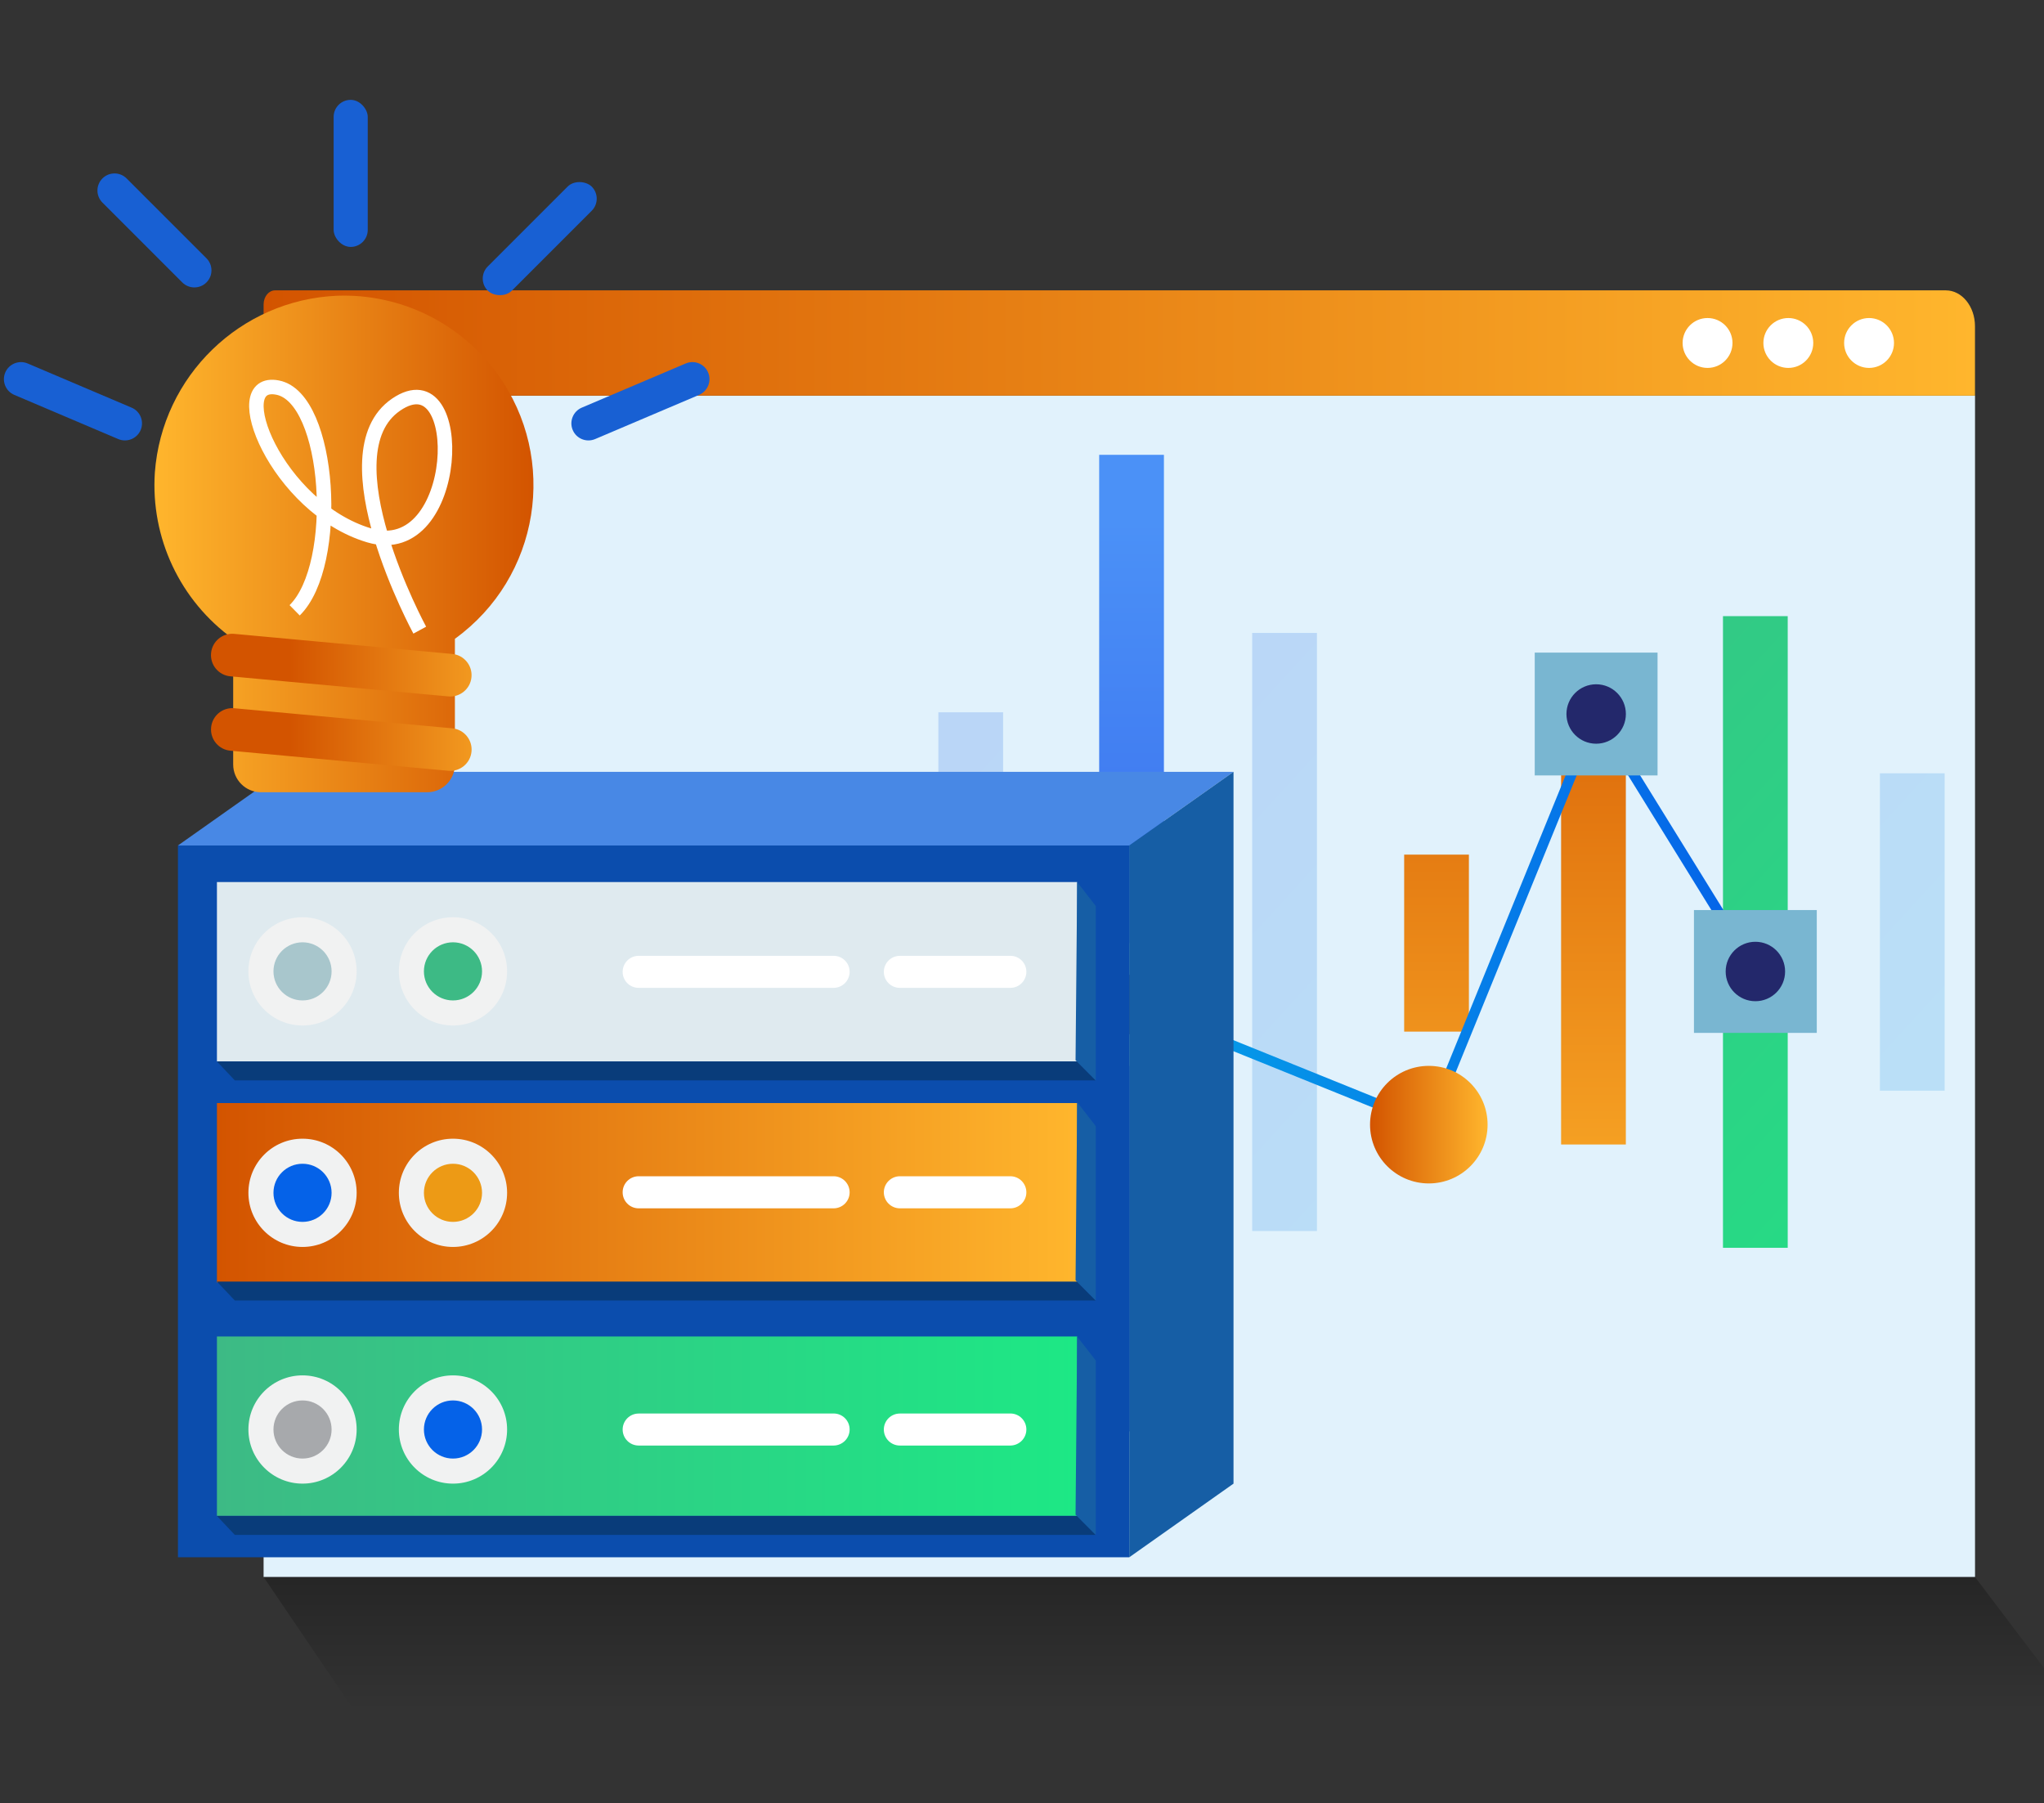 <?xml version="1.0" encoding="UTF-8"?>
<svg id="Layer_1" data-name="Layer 1" xmlns="http://www.w3.org/2000/svg" xmlns:xlink="http://www.w3.org/1999/xlink" viewBox="0 0 500.78 441.71">
  <rect x="0" y="0" width="500.78" height="441.71" fill="#333333" stroke="none"/>
  <defs>
    <style>
      .cls-1 {
        fill: url(#linear-gradient-2);
        isolation: isolate;
      }

      .cls-1, .cls-2 {
        opacity: .25;
      }

      .cls-3 {
        fill: url(#linear-gradient);
      }

      .cls-4 {
        fill: #ed9a15;
      }

      .cls-5 {
        fill: #fff;
      }

      .cls-6 {
        fill: #f1f2f2;
      }

      .cls-7 {
        fill: #a8c6cc;
      }

      .cls-8 {
        fill: #a7a9ac;
      }

      .cls-9 {
        fill: #dfeaef;
      }

      .cls-10 {
        fill: #e1f2fc;
      }

      .cls-11 {
        fill: #165ea5;
      }

      .cls-12 {
        fill: #0b4dad;
      }

      .cls-13 {
        fill: #23286b;
      }

      .cls-14 {
        fill: #0562e8;
      }

      .cls-15 {
        fill: #1860d3;
      }

      .cls-16 {
        fill: #093c7a;
      }

      .cls-17 {
        fill: #3dba85;
      }

      .cls-18 {
        fill: #4888e5;
      }

      .cls-19 {
        fill: #79b6d1;
      }

      .cls-20 {
        fill: url(#linear-gradient-8);
      }

      .cls-21 {
        fill: url(#linear-gradient-9);
      }

      .cls-22 {
        fill: url(#linear-gradient-3);
      }

      .cls-23 {
        fill: url(#linear-gradient-4);
      }

      .cls-24 {
        fill: url(#linear-gradient-6);
      }

      .cls-25 {
        fill: url(#linear-gradient-7);
      }

      .cls-26 {
        fill: url(#linear-gradient-5);
      }

      .cls-27 {
        fill: url(#linear-gradient-14);
      }

      .cls-28 {
        fill: url(#linear-gradient-15);
      }

      .cls-29 {
        fill: url(#linear-gradient-16);
      }

      .cls-30 {
        fill: url(#linear-gradient-13);
      }

      .cls-31 {
        fill: url(#linear-gradient-12);
      }

      .cls-32 {
        fill: url(#linear-gradient-11);
      }

      .cls-33 {
        stroke: #fff;
        stroke-width: 3.55px;
      }

      .cls-33, .cls-34 {
        fill: none;
        stroke-miterlimit: 10;
      }

      .cls-34 {
        stroke: url(#linear-gradient-10);
        stroke-width: 2.51px;
      }
    </style>
    <linearGradient id="linear-gradient" x1="64.58" y1="436.64" x2="483.86" y2="436.64" gradientTransform="translate(0 520.67) scale(1 -1)" gradientUnits="userSpaceOnUse">
      <stop offset="0" stop-color="#d35400"/>
      <stop offset="1" stop-color="#ffb62d"/>
    </linearGradient>
    <linearGradient id="linear-gradient-2" x1="290.59" y1="132.9" x2="290.59" y2="101.64" gradientTransform="translate(0 520.67) scale(1 -1)" gradientUnits="userSpaceOnUse">
      <stop offset="0" stop-color="#000"/>
      <stop offset="1" stop-color="#000" stop-opacity="0"/>
    </linearGradient>
    <linearGradient id="linear-gradient-3" x1="7789.45" y1="-250.54" x2="7542.22" y2="-24.22" gradientTransform="translate(8092.58 362.66) rotate(-180) scale(1 -1)" gradientUnits="userSpaceOnUse">
      <stop offset="0" stop-color="#3dba85"/>
      <stop offset="1" stop-color="#1de885"/>
    </linearGradient>
    <linearGradient id="linear-gradient-4" x1="277.23" y1="392.88" x2="277.23" y2="194.97" gradientTransform="translate(0 520.67) scale(1 -1)" gradientUnits="userSpaceOnUse">
      <stop offset="0" stop-color="#4b91f7"/>
      <stop offset="1" stop-color="#2c54e6"/>
    </linearGradient>
    <linearGradient id="linear-gradient-5" x1="351.95" y1="392.88" x2="351.95" y2="194.97" xlink:href="#linear-gradient"/>
    <linearGradient id="linear-gradient-6" x1="390.4" y1="392.88" x2="390.4" y2="194.97" xlink:href="#linear-gradient"/>
    <linearGradient id="linear-gradient-7" x1="7915.95" y1="-190.38" x2="7664.88" y2="39.46" gradientTransform="translate(8092.58 362.66) rotate(-180) scale(1 -1)" gradientUnits="userSpaceOnUse">
      <stop offset="0" stop-color="#4279e8"/>
      <stop offset="1" stop-color="#42c2e8"/>
    </linearGradient>
    <linearGradient id="linear-gradient-8" x1="7864.97" y1="-214.09" x2="7617.24" y2="12.7" xlink:href="#linear-gradient-7"/>
    <linearGradient id="linear-gradient-9" x1="7769.1" y1="-267.11" x2="7513.46" y2="-33.1" xlink:href="#linear-gradient-7"/>
    <linearGradient id="linear-gradient-10" x1="276.76" y1="296.02" x2="431.13" y2="296.02" gradientTransform="translate(0 520.67) scale(1 -1)" gradientUnits="userSpaceOnUse">
      <stop offset="0" stop-color="#05a1e8"/>
      <stop offset="1" stop-color="#0562e8"/>
    </linearGradient>
    <linearGradient id="linear-gradient-11" x1="335.66" y1="245.15" x2="364.45" y2="245.15" xlink:href="#linear-gradient"/>
    <linearGradient id="linear-gradient-12" x1="356.42" y1="1794.69" x2="567.18" y2="1794.69" gradientTransform="translate(-303.27 -1502.5)" xlink:href="#linear-gradient"/>
    <linearGradient id="linear-gradient-13" x1="356.42" y1="1851.87" x2="567.18" y2="1851.87" gradientTransform="translate(-303.27 -1502.5)" xlink:href="#linear-gradient-3"/>
    <linearGradient id="linear-gradient-14" x1="9503.11" y1="387.42" x2="9595.97" y2="387.42" gradientTransform="translate(9633.81 520.67) rotate(-180)" xlink:href="#linear-gradient"/>
    <linearGradient id="linear-gradient-15" x1="-2243.55" y1="-5325.2" x2="-2179.71" y2="-5325.2" gradientTransform="translate(2303.29 5532.44) rotate(.12)" xlink:href="#linear-gradient"/>
    <linearGradient id="linear-gradient-16" x1="-2243.55" y1="-5343.33" x2="-2179.71" y2="-5343.33" gradientTransform="translate(2303.29 5532.43) rotate(.12)" xlink:href="#linear-gradient"/>
  </defs>
  <rect class="cls-10" x="64.58" y="96.92" width="419.3" height="289.4"/>
  <path class="cls-3" d="M67.38,71.13H476.72c3.95,0,7.15,3.93,7.15,8.79h0v17H64.58v-22.37c.02-1.89,1.26-3.41,2.8-3.42Z"/>
  <circle class="cls-5" cx="457.92" cy="84.02" r="6.11"/>
  <circle class="cls-5" cx="438.14" cy="84.02" r="6.11"/>
  <circle class="cls-5" cx="418.35" cy="84.02" r="6.11"/>
  <polygon class="cls-1" points="483.88 386.33 516.6 429.52 93.87 429.52 64.58 386.33 483.88 386.33"/>
  <g>
    <rect class="cls-22" x="422.13" y="150.94" width="15.86" height="154.74"/>
    <rect class="cls-23" x="269.3" y="111.42" width="15.86" height="239.22"/>
    <rect class="cls-26" x="344.02" y="209.36" width="15.86" height="43.36"/>
    <rect class="cls-24" x="382.47" y="181.69" width="15.86" height="98.68"/>
    <g class="cls-2">
      <rect class="cls-25" x="229.9" y="174.49" width="15.86" height="107.65"/>
      <rect class="cls-20" x="306.79" y="155.05" width="15.86" height="146.52"/>
      <rect class="cls-21" x="460.58" y="189.44" width="15.86" height="77.75"/>
    </g>
    <polyline class="cls-34" points="277.23 246.08 350.06 275.51 391.06 174.91 430.07 237.99"/>
    <rect class="cls-19" x="262.18" y="231.03" width="30.09" height="30.09"/>
    <circle class="cls-13" cx="277.23" cy="246.08" r="7.28"/>
    <rect class="cls-19" x="376.01" y="159.87" width="30.09" height="30.09"/>
    <circle class="cls-13" cx="391.06" cy="174.91" r="7.28"/>
    <rect class="cls-19" x="415.02" y="222.94" width="30.09" height="30.09"/>
    <circle class="cls-13" cx="430.07" cy="237.99" r="7.28"/>
    <circle class="cls-32" cx="350.06" cy="275.51" r="14.4"/>
  </g>
  <g>
    <rect class="cls-12" x="43.6" y="207.12" width="233.06" height="174.37"/>
    <polygon class="cls-18" points="276.66 207.12 43.6 207.12 69.15 189.08 302.21 189.08 276.66 207.12"/>
    <polygon class="cls-11" points="302.21 363.45 276.66 381.5 276.66 207.12 302.21 189.08 302.21 363.45"/>
    <rect class="cls-31" x="53.15" y="270.22" width="210.76" height="43.94"/>
    <rect class="cls-30" x="53.15" y="327.4" width="210.76" height="43.94"/>
    <rect class="cls-9" x="53.15" y="216.08" width="210.76" height="43.94"/>
    <circle class="cls-6" cx="74.12" cy="292.21" r="13.26"/>
    <circle class="cls-6" cx="110.98" cy="292.21" r="13.26"/>
    <circle class="cls-6" cx="74.12" cy="350.19" r="13.26"/>
    <circle class="cls-6" cx="110.98" cy="350.19" r="13.26"/>
    <circle class="cls-6" cx="74.12" cy="237.96" r="13.26"/>
    <circle class="cls-6" cx="110.98" cy="237.96" r="13.26"/>
    <circle class="cls-14" cx="74.12" cy="292.21" r="7.12"/>
    <circle class="cls-4" cx="110.98" cy="292.21" r="7.12"/>
    <circle class="cls-8" cx="74.12" cy="350.19" r="7.12"/>
    <circle class="cls-7" cx="74.12" cy="237.96" r="7.12"/>
    <circle class="cls-14" cx="110.98" cy="350.19" r="7.12"/>
    <circle class="cls-17" cx="110.98" cy="237.96" r="7.12"/>
    <path class="cls-5" d="M156.47,288.15h47.78c2.16,.01,3.91,1.77,3.91,3.94h0c0,2.16-1.75,3.91-3.91,3.92h-47.78c-2.17,0-3.92-1.76-3.92-3.92h0c-.01-2.16,1.73-3.92,3.89-3.94,0,0,.02,0,.02,0h.01Z"/>
    <path class="cls-5" d="M156.47,346.27h47.78c2.16,0,3.91,1.75,3.91,3.91h0c0,2.17-1.75,3.92-3.91,3.94h-47.78c-2.17,0-3.92-1.76-3.92-3.92h0c0-2.17,1.76-3.92,3.92-3.92h0Z"/>
    <path class="cls-5" d="M220.46,346.27h27.09c2.16,0,3.91,1.75,3.91,3.91h0c0,2.17-1.75,3.92-3.91,3.94h-27.09c-2.17,0-3.92-1.76-3.92-3.92h0c0-2.17,1.76-3.92,3.92-3.92h0Z"/>
    <path class="cls-5" d="M220.46,288.15h27.09c2.16,.01,3.91,1.77,3.91,3.94h0c0,2.16-1.75,3.91-3.91,3.92h-27.09c-2.16-.01-3.91-1.76-3.92-3.92h0c0-2.17,1.76-3.93,3.92-3.94Z"/>
    <path class="cls-5" d="M220.46,234.15h27.09c2.16,0,3.91,1.75,3.91,3.91h0c0,2.17-1.74,3.93-3.9,3.94h-27.1c-2.17,0-3.92-1.76-3.92-3.92h0c0-2.17,1.76-3.92,3.92-3.92h0Z"/>
    <path class="cls-5" d="M156.47,234.15h47.78c2.16,0,3.91,1.75,3.91,3.91h0c0,2.17-1.74,3.92-3.9,3.94h-47.79c-2.16,0-3.92-1.74-3.92-3.9h0c-.01-2.17,1.73-3.93,3.89-3.95,0,0,.02,0,.02,0h.01Z"/>
    <polygon class="cls-16" points="53.15 260.03 57.53 264.67 268.46 264.67 263.91 260.03 53.15 260.03"/>
    <polygon class="cls-11" points="263.91 216.08 268.46 221.94 268.46 264.67 263.51 259.72 263.91 216.08"/>
    <polygon class="cls-16" points="53.15 313.96 57.53 318.59 268.46 318.59 263.91 313.96 53.15 313.96"/>
    <polygon class="cls-11" points="263.91 270.01 268.46 275.87 268.46 318.59 263.51 313.64 263.91 270.01"/>
    <polygon class="cls-16" points="53.15 371.37 57.53 376.01 268.46 376.01 263.91 371.37 53.15 371.37"/>
    <polygon class="cls-11" points="263.91 327.43 268.46 333.28 268.46 376.01 263.51 371.06 263.91 327.43"/>
    <path class="cls-27" d="M37.94,115.75c-1.07,16,6.18,31.41,19.19,40.78v30.75c0,3.75,3.04,6.8,6.8,6.8h40.71c3.76,0,6.8-3.04,6.81-6.8v-30.79c20.79-15.02,25.47-44.04,10.45-64.83-9.09-12.58-23.85-19.79-39.36-19.21-23.68,1.06-42.83,19.66-44.6,43.3Z"/>
    <path class="cls-28" d="M57.4,173.5l53.4,4.92c2.87,.26,4.99,2.81,4.72,5.68h0c-.26,2.87-2.81,4.99-5.68,4.72l-53.4-4.92c-2.87-.26-4.99-2.81-4.72-5.68h0c.26-2.87,2.81-4.99,5.68-4.72Z"/>
    <path class="cls-29" d="M57.39,155.28l53.4,4.92c2.87,.26,4.99,2.81,4.72,5.68h0c-.26,2.87-2.81,4.99-5.68,4.72l-53.4-4.92c-2.87-.26-4.99-2.81-4.72-5.68h0c.26-2.87,2.81-4.99,5.68-4.72Z"/>
    <path class="cls-33" d="M102.84,154.37s-23.44-43.17-5.8-55.24c17.64-12.07,16.1,38.76-6.57,32.03s-35.45-38.76-22.45-36.21,15.51,43.42,4.17,54.56"/>
    <path class="cls-15" d="M171.27,96.74l-25.46,10.82c-2.13,.9-4.59-.08-5.49-2.21h0c-.9-2.12,.09-4.58,2.22-5.49l25.46-10.82c2.13-.9,4.59,.08,5.49,2.21h0c.9,2.12-.09,4.58-2.22,5.49Z"/>
    <rect class="cls-15" x="114.22" y="54.27" width="36.03" height="8.36" rx="4.18" ry="4.18" transform="translate(-2.6 110.63) rotate(-45)"/>
    <path class="cls-15" d="M6.78,89.04l25.46,10.82c2.13,.9,3.12,3.36,2.22,5.49h0c-.9,2.12-3.36,3.11-5.49,2.21L3.51,96.74c-2.13-.9-3.12-3.36-2.22-5.49h0c.9-2.12,3.36-3.11,5.49-2.21Z"/>
    <rect class="cls-15" x="81.74" y="24.46" width="8.36" height="36.03" rx="4.18" ry="4.18"/>
    <path class="cls-15" d="M31.02,43.71l19.56,19.56c1.63,1.63,1.64,4.28,0,5.92h0c-1.63,1.63-4.28,1.63-5.92,0l-19.56-19.56c-1.63-1.63-1.64-4.28,0-5.92h0c1.63-1.63,4.28-1.63,5.92,0Z"/>
  </g>
</svg>